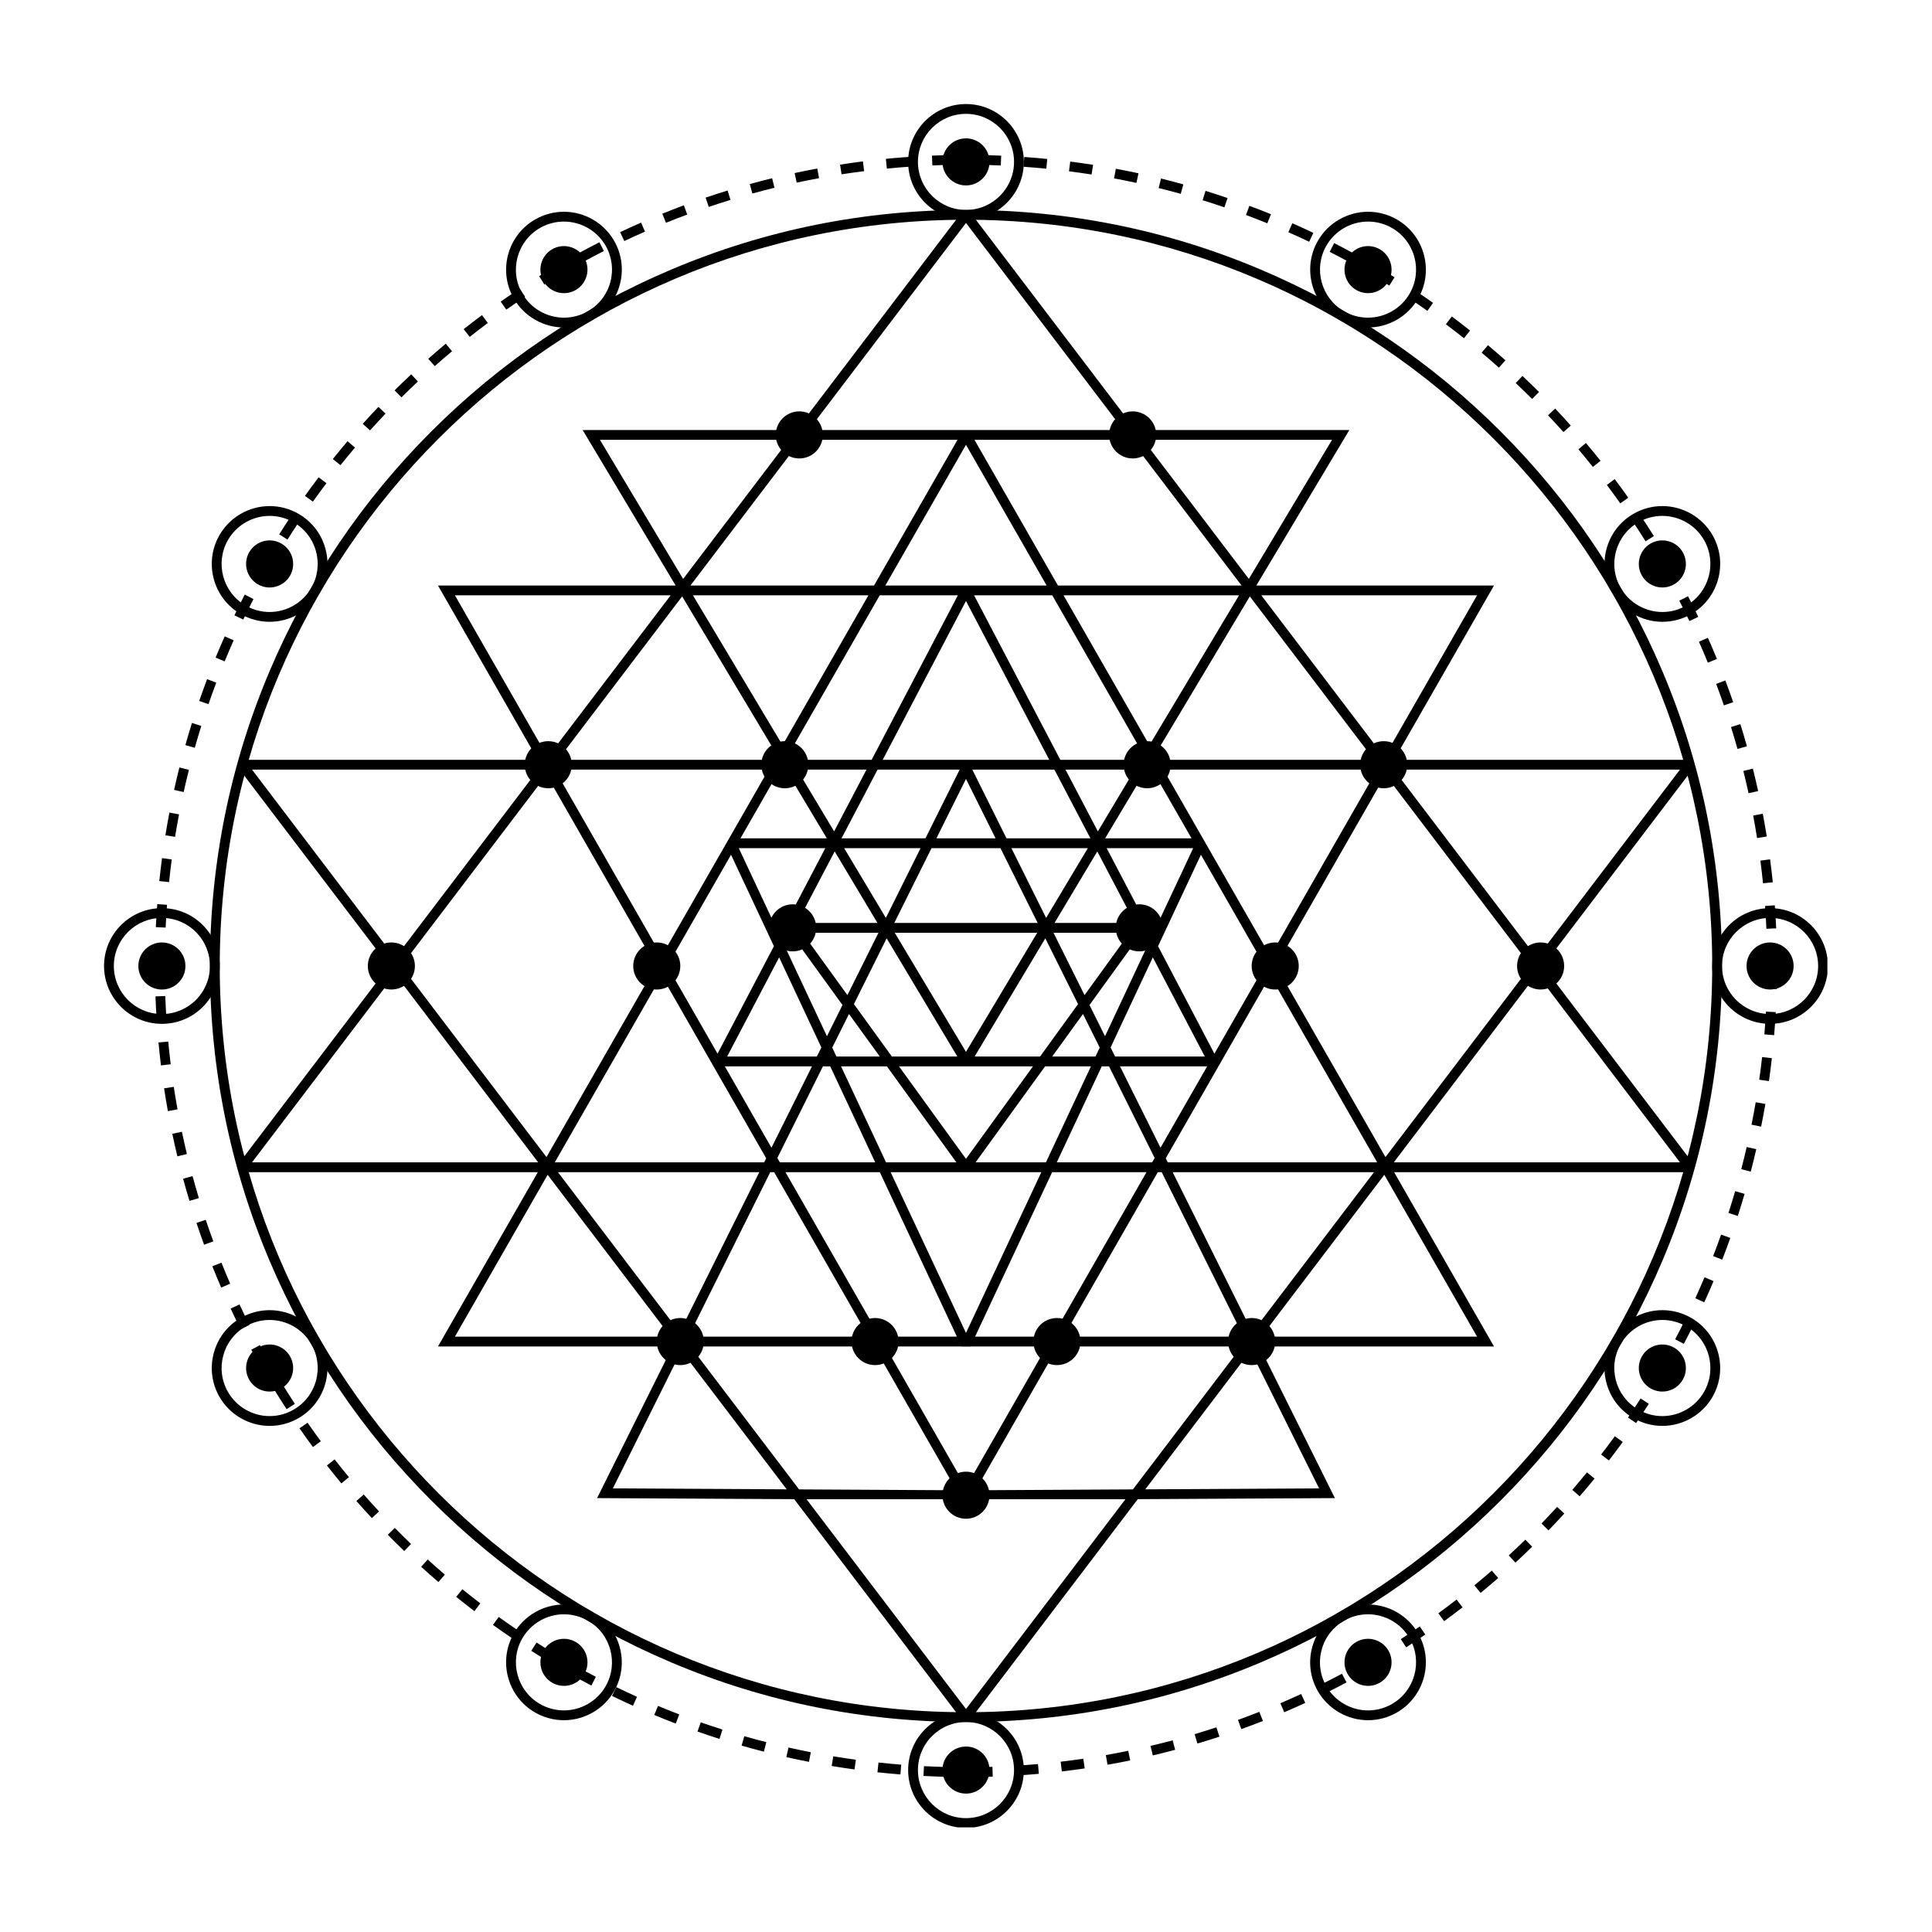 <svg xmlns="http://www.w3.org/2000/svg" xmlns:xlink="http://www.w3.org/1999/xlink" width="500" viewBox="0 0 375 375" height="500" preserveAspectRatio="xMidYMid meet"><defs><clipPath id="a732f88072"><path d="M 176 20.195 L 199 20.195 L 199 43 L 176 43 Z M 176 20.195 " clip-rule="nonzero"></path></clipPath><clipPath id="1b9591c942"><path d="M 20.195 176 L 43 176 L 43 199 L 20.195 199 Z M 20.195 176 " clip-rule="nonzero"></path></clipPath><clipPath id="d057e111e1"><path d="M 176 332 L 199 332 L 199 354.695 L 176 354.695 Z M 176 332 " clip-rule="nonzero"></path></clipPath><clipPath id="1a145dc879"><path d="M 332 176 L 354.695 176 L 354.695 199 L 332 199 Z M 332 176 " clip-rule="nonzero"></path></clipPath></defs><path fill="#000000" d="M 326.078 225.613 L 270.531 225.613 L 298.305 189.07 Z M 244.82 259.445 L 268.695 228.027 L 286.699 259.445 Z M 222.297 289.078 L 242.738 262.18 L 256.035 288.895 Z M 187.5 331.719 L 156.551 291 L 218.445 291 Z M 118.957 288.895 L 132.254 262.18 L 152.699 289.078 Z M 106.297 228.027 L 130.176 259.445 L 88.297 259.445 Z M 76.688 189.07 L 104.461 225.613 L 48.914 225.613 Z M 48.914 149.383 L 104.461 149.383 L 76.688 185.926 Z M 130.176 115.551 L 106.297 146.965 L 88.297 115.551 Z M 153.117 85.367 L 132.594 112.371 L 116.445 85.367 Z M 187.5 43.273 L 218.043 83.465 L 156.953 83.465 Z M 258.547 85.367 L 242.402 112.367 L 221.879 85.367 Z M 268.695 146.965 L 244.82 115.551 L 286.699 115.551 Z M 247.664 187.496 L 268.918 150.406 L 297.109 187.496 L 268.918 224.59 Z M 227.613 227.516 L 266.695 227.516 L 243.078 258.59 Z M 205.344 261.348 L 240.98 261.348 L 219.898 289.09 L 189.352 289.258 Z M 169.648 261.348 L 185.645 289.258 L 155.098 289.09 L 134.016 261.348 Z M 147.379 227.516 L 131.914 258.586 L 108.297 227.516 Z M 127.328 187.496 L 106.074 224.59 L 77.883 187.496 L 106.074 150.406 Z M 150.805 146.531 L 150.262 147.48 L 108.297 147.48 L 132.406 115.762 Z M 169.648 113.648 L 134.012 113.648 L 155.508 85.367 L 185.855 85.367 Z M 205.344 113.648 L 189.141 85.367 L 219.488 85.367 L 240.984 113.648 Z M 224.73 147.48 L 224.188 146.531 L 242.59 115.762 L 266.695 147.48 Z M 225.824 149.383 L 267.312 149.383 L 246.566 185.582 Z M 235.715 204.52 L 224.777 183.656 L 233.098 165.906 L 245.469 187.496 Z M 226.273 224.824 L 246.566 189.41 L 267.312 225.613 L 226.664 225.613 Z M 224.734 227.516 L 225.488 227.516 L 241.379 259.445 L 206.434 259.445 Z M 189.262 259.445 L 204.223 227.516 L 222.539 227.516 L 204.242 259.445 Z M 186.625 261.348 L 186.637 261.371 L 188.359 261.371 L 188.367 261.348 L 203.152 261.348 L 187.496 288.664 L 171.844 261.348 Z M 152.457 227.516 L 170.77 227.516 L 185.73 259.445 L 170.754 259.445 Z M 150.262 227.516 L 168.559 259.445 L 133.613 259.445 L 149.508 227.516 Z M 148.719 224.824 L 148.328 225.613 L 107.684 225.613 L 128.426 189.41 Z M 141.895 165.906 L 150.215 183.656 L 139.277 204.52 L 129.523 187.496 Z M 128.426 185.582 L 107.684 149.383 L 149.172 149.383 Z M 152.512 149.383 L 160.492 162.723 L 143.723 162.723 L 151.363 149.383 Z M 171.844 113.648 L 187.496 86.328 L 203.152 113.648 Z M 214.504 162.723 L 222.48 149.383 L 223.629 149.383 L 231.273 162.723 Z M 214.801 164.625 L 231.598 164.625 L 223.668 181.539 Z M 214.484 201.137 L 211.469 195.074 L 221.41 181.336 L 222.652 183.707 Z M 216.441 205.07 L 215.566 203.312 L 223.762 185.824 L 233.855 205.07 Z M 217.391 206.977 L 234.309 206.977 L 225.254 222.777 Z M 189.359 225.613 L 202.852 206.977 L 211.75 206.977 L 203.016 225.613 Z M 202.125 227.516 L 187.496 258.723 L 172.871 227.516 Z M 163.246 206.977 L 172.145 206.977 L 185.633 225.613 L 171.98 225.613 Z M 157.605 206.977 L 149.738 222.777 L 140.688 206.977 Z M 159.426 203.312 L 158.551 205.07 L 141.137 205.07 L 151.23 185.824 Z M 153.582 181.336 L 163.527 195.074 L 160.512 201.137 L 152.34 183.707 Z M 151.324 181.539 L 143.398 164.625 L 160.195 164.625 Z M 161.902 161.371 L 154.73 149.383 L 168.188 149.383 Z M 186.27 149.383 L 179.629 162.723 L 163.34 162.723 L 170.336 149.383 Z M 171.332 147.48 L 187.496 116.648 L 203.66 147.48 Z M 206.809 149.383 L 220.262 149.383 L 213.094 161.371 Z M 211.652 162.723 L 195.363 162.723 L 188.727 149.383 L 204.66 149.383 Z M 204.684 179.141 L 212.984 165.262 L 220.262 179.141 Z M 204.484 181.047 L 219.273 181.047 L 210.508 193.152 Z M 200.5 206.977 L 187.496 224.938 L 174.492 206.977 Z M 170.512 181.047 L 164.484 193.152 L 155.723 181.047 Z M 170.312 179.141 L 154.73 179.141 L 162.012 165.262 Z M 171.945 178.164 L 163.848 164.625 L 178.684 164.625 Z M 201.324 181.047 L 187.496 204.168 L 173.668 181.047 Z M 196.312 164.625 L 211.148 164.625 L 203.051 178.164 Z M 181.758 162.723 L 187.496 151.184 L 193.238 162.723 Z M 194.188 164.625 L 201.41 179.141 L 173.582 179.141 L 180.809 164.625 Z M 165.746 194.891 L 172.098 182.129 L 185.82 205.07 L 173.113 205.07 Z M 161.539 203.336 L 164.785 196.816 L 170.766 205.07 L 162.352 205.07 Z M 201.879 205.07 L 189.176 205.07 L 202.895 182.129 L 209.25 194.891 Z M 212.641 205.07 L 204.23 205.07 L 210.207 196.816 L 213.453 203.336 Z M 150.879 224.762 L 159.73 206.977 L 161.145 206.977 L 169.875 225.613 L 151.363 225.613 Z M 223.629 225.613 L 205.117 225.613 L 213.852 206.977 L 215.262 206.977 L 224.117 224.762 Z M 206.434 115.551 L 240.496 115.551 L 223.102 144.637 Z M 221.98 146.508 L 221.402 147.48 L 205.809 147.48 L 189.07 115.551 L 204.242 115.551 Z M 151.891 144.637 L 134.496 115.551 L 168.559 115.551 Z M 170.754 115.551 L 185.922 115.551 L 169.184 147.48 L 153.594 147.48 L 153.012 146.508 Z M 298.305 185.926 L 270.531 149.383 L 326.078 149.383 Z M 328.754 149.008 L 327.996 147.48 L 270.594 147.48 L 289.984 113.648 L 243.855 113.648 L 261.906 83.465 L 220.434 83.465 L 188.254 41.125 L 186.742 41.125 L 154.562 83.465 L 113.09 83.465 L 131.141 113.648 L 85.012 113.648 L 104.398 147.48 L 46.996 147.48 L 46.238 149.008 L 75.492 187.496 L 46.238 225.984 L 46.996 227.516 L 104.398 227.516 L 85.012 261.348 L 130.543 261.348 L 116.574 289.414 L 115.891 290.781 L 154.152 290.988 L 186.742 333.867 L 188.254 333.867 L 220.844 290.988 L 259.102 290.781 L 244.453 261.348 L 289.984 261.348 L 270.594 227.516 L 327.996 227.516 L 328.754 225.984 L 299.5 187.496 L 328.754 149.008 " fill-opacity="1" fill-rule="nonzero"></path><path fill="#000000" d="M 187.496 332.34 C 107.629 332.34 42.652 267.363 42.652 187.496 C 42.652 107.629 107.629 42.652 187.496 42.652 C 267.363 42.652 332.34 107.629 332.34 187.496 C 332.34 267.363 267.363 332.34 187.496 332.34 Z M 322.711 130.375 C 315.32 112.902 304.738 97.207 291.262 83.73 C 277.785 70.254 262.094 59.672 244.617 52.285 C 226.527 44.629 207.309 40.75 187.496 40.75 C 167.688 40.75 148.469 44.629 130.375 52.285 C 112.902 59.672 97.207 70.254 83.73 83.73 C 70.254 97.207 59.672 112.902 52.285 130.375 C 44.629 148.469 40.75 167.688 40.75 187.496 C 40.75 207.309 44.629 226.527 52.285 244.617 C 59.672 262.094 70.254 277.785 83.73 291.262 C 97.207 304.738 112.902 315.32 130.375 322.711 C 148.469 330.363 167.688 334.242 187.496 334.242 C 207.309 334.242 226.527 330.363 244.617 322.711 C 262.094 315.32 277.785 304.738 291.262 291.262 C 304.738 277.785 315.32 262.094 322.711 244.617 C 330.363 226.527 334.242 207.309 334.242 187.496 C 334.242 167.688 330.363 148.469 322.711 130.375 " fill-opacity="1" fill-rule="nonzero"></path><path fill="#000000" d="M 223.316 338.875 L 223.754 340.73 C 225.195 340.391 226.66 340.02 228.102 339.637 L 227.613 337.801 C 226.188 338.18 224.742 338.539 223.316 338.875 Z M 224.895 36.496 C 226.32 36.852 227.762 37.23 229.18 37.621 L 229.688 35.789 C 228.254 35.391 226.797 35.008 225.352 34.652 Z M 216.238 34.621 C 217.68 34.895 219.141 35.188 220.578 35.5 L 220.984 33.637 C 219.523 33.324 218.047 33.023 216.586 32.754 Z M 205.875 341.945 L 206.098 343.836 C 207.578 343.664 209.074 343.465 210.543 343.25 L 210.266 341.367 C 208.816 341.578 207.336 341.773 205.875 341.945 Z M 214.641 340.66 L 214.969 342.535 C 216.438 342.277 217.922 341.996 219.375 341.695 L 218.988 339.832 C 217.555 340.125 216.09 340.406 214.641 340.66 Z M 207.488 33.246 C 208.945 33.434 210.422 33.645 211.871 33.871 L 212.168 31.992 C 210.699 31.762 209.207 31.547 207.73 31.359 Z M 233.43 38.867 C 234.836 39.301 236.258 39.762 237.656 40.238 L 238.27 38.438 C 236.852 37.953 235.414 37.488 233.992 37.047 Z M 250.07 45.074 C 251.414 45.664 252.773 46.285 254.109 46.922 L 254.926 45.199 C 253.574 44.559 252.199 43.93 250.84 43.332 Z M 248.52 330.594 L 249.266 332.344 C 250.625 331.762 252 331.152 253.352 330.531 L 252.555 328.801 C 251.219 329.414 249.863 330.02 248.52 330.594 Z M 231.875 336.598 L 232.418 338.422 C 233.84 338 235.277 337.551 236.695 337.086 L 236.102 335.277 C 234.703 335.734 233.281 336.18 231.875 336.598 Z M 198.672 32.367 C 200.141 32.473 201.625 32.602 203.086 32.746 L 203.277 30.852 C 201.797 30.703 200.293 30.574 198.809 30.469 Z M 240.289 333.832 L 240.938 335.621 C 242.336 335.117 243.75 334.586 245.133 334.039 L 244.434 332.27 C 243.07 332.805 241.672 333.332 240.289 333.832 Z M 241.844 41.73 C 243.227 42.246 244.617 42.789 245.98 43.344 L 246.699 41.582 C 245.316 41.02 243.906 40.473 242.508 39.949 Z M 152.629 341.051 C 154.086 341.379 155.562 341.688 157.016 341.977 L 157.383 340.105 C 155.945 339.824 154.488 339.52 153.047 339.191 Z M 154.238 33.59 L 154.637 35.449 C 156.074 35.141 157.535 34.848 158.98 34.582 L 158.637 32.711 C 157.172 32.98 155.691 33.277 154.238 33.59 Z M 161.426 342.773 C 162.895 343.02 164.387 343.246 165.859 343.449 L 166.121 341.562 C 164.664 341.363 163.191 341.141 161.742 340.898 Z M 256.539 326.895 L 257.383 328.598 C 258.711 327.941 260.051 327.254 261.363 326.555 L 260.469 324.875 C 259.172 325.566 257.848 326.242 256.539 326.895 Z M 163.055 31.957 L 163.348 33.836 C 164.801 33.609 166.277 33.402 167.73 33.219 L 167.492 31.328 C 166.02 31.516 164.527 31.727 163.055 31.957 Z M 143.945 338.82 C 145.367 339.23 146.82 339.625 148.27 339.996 L 148.742 338.152 C 147.312 337.789 145.875 337.395 144.469 336.992 Z M 145.531 35.727 L 146.035 37.562 C 147.453 37.168 148.895 36.797 150.324 36.445 L 149.871 34.598 C 148.422 34.949 146.965 35.332 145.531 35.727 Z M 170.312 343.996 C 171.789 344.156 173.289 344.301 174.773 344.418 L 174.926 342.52 C 173.461 342.402 171.977 342.262 170.516 342.105 Z M 188.203 343.02 L 188.211 344.922 C 189.695 344.918 191.199 344.891 192.691 344.84 L 192.629 342.938 C 191.156 342.984 189.668 343.012 188.203 343.02 Z M 189.824 31.992 C 191.293 32.012 192.785 32.055 194.25 32.117 L 194.332 30.215 C 192.848 30.152 191.34 30.109 189.852 30.086 Z M 171.949 30.828 L 172.137 32.723 C 173.598 32.578 175.086 32.453 176.547 32.355 L 176.418 30.453 C 174.934 30.559 173.434 30.684 171.949 30.828 Z M 197.055 342.73 L 197.168 344.633 C 198.66 344.543 200.16 344.43 201.641 344.297 L 201.473 342.402 C 200.012 342.531 198.527 342.641 197.055 342.73 Z M 180.891 30.207 L 180.973 32.109 C 182.438 32.047 183.926 32.008 185.395 31.988 L 185.367 30.086 C 183.883 30.105 182.379 30.145 180.891 30.207 Z M 179.246 344.711 C 180.73 344.789 182.238 344.844 183.727 344.879 L 183.773 342.977 C 182.297 342.941 180.809 342.887 179.344 342.809 Z M 342.461 200.77 L 344.359 200.93 C 344.484 199.457 344.59 197.953 344.672 196.457 L 342.773 196.352 C 342.691 197.828 342.586 199.312 342.461 200.77 Z M 258.09 48.883 C 259.402 49.551 260.723 50.246 262.016 50.953 L 262.926 49.285 C 261.621 48.57 260.285 47.863 258.957 47.184 Z M 329.062 251.988 L 330.793 252.777 C 331.414 251.418 332.02 250.035 332.598 248.664 L 330.848 247.922 C 330.273 249.277 329.672 250.645 329.062 251.988 Z M 315.992 275.145 L 317.562 276.215 C 318.398 274.988 319.234 273.73 320.043 272.477 L 318.441 271.445 C 317.645 272.688 316.82 273.93 315.992 275.145 Z M 310.781 282.316 L 312.289 283.48 C 313.199 282.297 314.105 281.086 314.977 279.887 L 313.438 278.77 C 312.574 279.953 311.684 281.148 310.781 282.316 Z M 332.516 243.805 L 334.289 244.496 C 334.828 243.105 335.355 241.688 335.855 240.277 L 334.062 239.641 C 333.57 241.035 333.047 242.434 332.516 243.805 Z M 306.371 87.211 C 307.32 88.336 308.266 89.484 309.18 90.633 L 310.668 89.445 C 309.742 88.285 308.785 87.121 307.828 85.984 Z M 320.785 267.68 L 322.414 268.664 C 323.184 267.383 323.945 266.078 324.68 264.785 L 323.02 263.848 C 322.301 265.129 321.547 266.418 320.785 267.68 Z M 344.898 184.672 L 342.996 184.707 C 343.012 185.637 343.02 186.566 343.023 187.496 C 343.023 188.969 343 190.457 342.961 191.926 L 344.863 191.98 C 344.902 190.492 344.926 188.984 344.926 187.496 C 344.922 186.555 344.918 185.613 344.898 184.672 Z M 335.492 235.434 L 337.305 236.02 C 337.762 234.602 338.207 233.16 338.625 231.734 L 336.797 231.199 C 336.383 232.609 335.945 234.035 335.492 235.434 Z M 136.957 38.359 L 137.57 40.16 C 138.961 39.688 140.383 39.23 141.785 38.801 L 141.227 36.98 C 139.805 37.418 138.367 37.879 136.957 38.359 Z M 337.977 226.934 L 339.82 227.414 C 340.195 225.98 340.555 224.516 340.891 223.059 L 339.035 222.633 C 338.703 224.066 338.348 225.516 337.977 226.934 Z M 339.969 218.301 L 341.836 218.676 C 342.129 217.223 342.406 215.738 342.656 214.27 L 340.781 213.949 C 340.531 215.398 340.262 216.863 339.969 218.301 Z M 341.465 209.57 L 343.352 209.84 C 343.562 208.367 343.75 206.871 343.918 205.391 L 342.027 205.176 C 341.863 206.637 341.676 208.117 341.465 209.57 Z M 325.148 259.953 L 326.828 260.844 C 327.527 259.52 328.215 258.172 328.867 256.84 L 327.16 256 C 326.516 257.316 325.836 258.645 325.148 259.953 Z M 279.18 313.137 L 280.305 314.672 C 281.5 313.797 282.703 312.891 283.883 311.977 L 282.719 310.473 C 281.551 311.379 280.363 312.273 279.18 313.137 Z M 273.402 57.832 C 274.625 58.645 275.855 59.488 277.062 60.336 L 278.16 58.781 C 276.941 57.922 275.691 57.07 274.457 56.246 Z M 265.875 53.137 C 267.148 53.883 268.426 54.652 269.672 55.43 L 270.68 53.816 C 269.418 53.031 268.125 52.246 266.836 51.496 Z M 264.34 322.742 L 265.281 324.398 C 266.57 323.664 267.867 322.898 269.137 322.129 L 268.148 320.5 C 266.895 321.266 265.609 322.02 264.34 322.742 Z M 280.648 62.945 C 281.82 63.824 283.004 64.734 284.156 65.652 L 285.34 64.16 C 284.172 63.23 282.977 62.309 281.789 61.422 Z M 271.895 318.152 L 272.93 319.75 C 274.176 318.941 275.43 318.105 276.652 317.266 L 275.574 315.695 C 274.367 316.527 273.129 317.352 271.895 318.152 Z M 294.203 74.352 C 295.273 75.363 296.34 76.398 297.379 77.438 L 298.727 76.09 C 297.672 75.039 296.59 73.988 295.508 72.969 Z M 300.469 80.609 C 301.484 81.68 302.492 82.777 303.469 83.867 L 304.887 82.602 C 303.898 81.492 302.879 80.383 301.852 79.301 Z M 299.195 295.715 L 300.562 297.043 C 301.602 295.965 302.637 294.867 303.633 293.777 L 302.23 292.492 C 301.246 293.57 300.223 294.656 299.195 295.715 Z M 305.176 289.184 L 306.617 290.426 C 307.59 289.305 308.559 288.148 309.504 286.992 L 308.027 285.789 C 307.098 286.93 306.137 288.074 305.176 289.184 Z M 287.586 68.457 C 288.715 69.406 289.844 70.383 290.938 71.359 L 292.203 69.938 C 291.094 68.949 289.953 67.961 288.812 67 Z M 286.176 307.715 L 287.383 309.184 C 288.531 308.238 289.684 307.266 290.805 306.289 L 289.555 304.855 C 288.445 305.816 287.309 306.781 286.176 307.715 Z M 292.852 301.902 L 294.145 303.301 C 295.234 302.293 296.332 301.254 297.395 300.215 L 296.066 298.855 C 295.016 299.879 293.934 300.906 292.852 301.902 Z M 69.172 291.34 C 70.152 292.457 71.164 293.574 72.176 294.664 L 73.57 293.367 C 72.57 292.293 71.574 291.188 70.602 290.082 Z M 34.754 158.07 L 32.883 157.715 C 32.602 159.172 32.34 160.66 32.105 162.129 L 33.98 162.434 C 34.219 160.98 34.477 159.516 34.754 158.07 Z M 36.668 149.422 L 34.82 148.961 C 34.457 150.406 34.109 151.875 33.789 153.32 L 35.648 153.734 C 35.965 152.305 36.309 150.852 36.668 149.422 Z M 45.355 124.285 L 43.617 123.512 C 43.012 124.875 42.414 126.262 41.848 127.645 L 43.609 128.367 C 44.168 127.004 44.758 125.633 45.355 124.285 Z M 33.336 166.816 L 31.449 166.562 C 31.254 168.035 31.078 169.531 30.922 171.016 L 32.816 171.215 C 32.969 169.746 33.145 168.266 33.336 166.816 Z M 41.977 132.5 L 40.199 131.828 C 39.668 133.223 39.156 134.645 38.668 136.055 L 40.465 136.68 C 40.949 135.285 41.457 133.879 41.977 132.5 Z M 39.074 140.898 L 37.258 140.328 C 36.812 141.75 36.383 143.195 35.98 144.625 L 37.809 145.145 C 38.211 143.73 38.633 142.305 39.074 140.898 Z M 32.078 193.328 L 30.18 193.398 C 30.234 194.887 30.309 196.391 30.406 197.875 L 32.305 197.75 C 32.211 196.285 32.137 194.797 32.078 193.328 Z M 33.73 210.957 L 31.848 211.246 C 32.074 212.715 32.32 214.203 32.586 215.668 L 34.457 215.328 C 34.195 213.883 33.949 212.41 33.73 210.957 Z M 37.379 228.285 L 35.539 228.785 C 35.93 230.219 36.344 231.668 36.777 233.094 L 38.598 232.547 C 38.172 231.137 37.762 229.703 37.379 228.285 Z M 35.309 219.676 L 33.445 220.066 C 33.75 221.52 34.078 222.988 34.43 224.441 L 36.277 223.996 C 35.938 222.562 35.605 221.109 35.309 219.676 Z M 31.973 187.496 C 31.973 186.492 31.984 185.473 32.004 184.473 L 30.098 184.438 C 30.078 185.449 30.07 186.48 30.07 187.496 C 30.07 187.973 30.074 188.445 30.078 188.918 L 31.98 188.902 C 31.977 188.434 31.973 187.965 31.973 187.496 Z M 49.199 116.281 L 47.508 115.41 C 46.824 116.738 46.148 118.09 45.504 119.434 L 47.219 120.258 C 47.855 118.93 48.523 117.594 49.199 116.281 Z M 32.656 202.168 L 30.762 202.344 C 30.898 203.824 31.062 205.324 31.242 206.801 L 33.133 206.57 C 32.953 205.109 32.793 203.629 32.656 202.168 Z M 32.418 175.625 L 30.523 175.48 C 30.41 176.961 30.316 178.465 30.246 179.957 L 32.148 180.047 C 32.219 178.574 32.309 177.086 32.418 175.625 Z M 334.609 136.914 L 336.41 136.293 C 335.93 134.895 335.418 133.477 334.891 132.074 L 333.109 132.746 C 333.629 134.129 334.133 135.531 334.609 136.914 Z M 337.246 145.367 L 339.078 144.855 C 338.68 143.43 338.25 141.984 337.805 140.555 L 335.988 141.121 C 336.43 142.531 336.852 143.961 337.246 145.367 Z M 339.395 153.961 L 341.254 153.551 C 340.938 152.102 340.594 150.637 340.23 149.188 L 338.383 149.648 C 338.742 151.078 339.082 152.531 339.395 153.961 Z M 341.047 162.664 L 342.93 162.363 C 342.691 160.898 342.434 159.41 342.156 157.945 L 340.285 158.301 C 340.559 159.75 340.816 161.215 341.047 162.664 Z M 342.855 180.277 L 344.758 180.191 C 344.691 178.711 344.598 177.203 344.488 175.715 L 342.594 175.855 C 342.699 177.328 342.789 178.812 342.855 180.277 Z M 342.203 171.445 L 344.098 171.25 C 343.945 169.766 343.77 168.27 343.574 166.797 L 341.688 167.047 C 341.879 168.5 342.051 169.977 342.203 171.445 Z M 333.254 127.902 C 332.691 126.535 332.105 125.152 331.5 123.789 L 329.762 124.562 C 330.355 125.906 330.938 127.273 331.492 128.621 Z M 316.051 96.605 C 315.188 95.391 314.301 94.172 313.41 92.988 L 311.891 94.133 C 312.77 95.301 313.645 96.504 314.496 97.703 Z M 53.492 108.52 L 51.852 107.551 C 51.094 108.832 50.348 110.145 49.625 111.449 L 51.289 112.371 C 52.004 111.078 52.742 109.785 53.492 108.52 Z M 58.219 101.012 L 56.637 99.953 C 55.809 101.191 54.984 102.457 54.191 103.715 L 55.801 104.73 C 56.586 103.488 57.398 102.234 58.219 101.012 Z M 321.016 104.055 C 320.23 102.801 319.414 101.535 318.586 100.297 L 317.004 101.352 C 317.82 102.574 318.629 103.824 319.402 105.066 Z M 329.633 119.727 C 328.988 118.387 328.32 117.039 327.645 115.723 L 325.953 116.59 C 326.621 117.891 327.281 119.223 327.914 120.551 Z M 325.547 111.77 C 324.836 110.477 324.09 109.168 323.336 107.883 L 321.695 108.844 C 322.441 110.113 323.176 111.406 323.879 112.688 Z M 76.59 75.773 L 77.93 77.121 C 78.973 76.086 80.047 75.051 81.117 74.047 L 79.816 72.656 C 78.73 73.676 77.645 74.723 76.59 75.773 Z M 39.938 236.766 L 38.133 237.367 C 38.602 238.777 39.102 240.203 39.613 241.602 L 41.402 240.945 C 40.895 239.566 40.402 238.16 39.938 236.766 Z M 104.652 53.605 L 105.656 55.223 C 106.906 54.449 108.18 53.684 109.445 52.949 L 108.488 51.301 C 107.207 52.047 105.918 52.82 104.652 53.605 Z M 83.125 69.641 L 84.391 71.062 C 85.484 70.09 86.613 69.117 87.742 68.176 L 86.52 66.715 C 85.379 67.672 84.238 68.652 83.125 69.641 Z M 88.551 309.949 C 89.707 310.887 90.895 311.82 92.078 312.723 L 93.234 311.211 C 92.062 310.316 90.891 309.395 89.746 308.469 Z M 95.684 315.395 C 96.891 316.262 98.129 317.125 99.367 317.961 L 100.434 316.387 C 99.211 315.559 97.988 314.707 96.797 313.848 Z M 89.996 63.887 L 91.176 65.383 C 92.328 64.473 93.508 63.566 94.688 62.688 L 93.551 61.164 C 92.359 62.051 91.16 62.969 89.996 63.887 Z M 103.117 320.426 C 104.379 321.227 105.664 322.02 106.941 322.781 L 107.914 321.145 C 106.656 320.395 105.387 319.609 104.141 318.816 Z M 126.988 332.875 C 128.363 333.449 129.766 334.012 131.164 334.543 L 131.844 332.766 C 130.465 332.238 129.078 331.684 127.723 331.117 Z M 128.551 41.477 L 129.266 43.242 C 130.625 42.691 132.016 42.152 133.395 41.645 L 132.734 39.855 C 131.336 40.375 129.93 40.922 128.551 41.477 Z M 118.793 329.18 C 120.141 329.836 121.508 330.477 122.863 331.086 L 123.645 329.352 C 122.309 328.75 120.953 328.113 119.625 327.469 Z M 120.363 45.062 L 121.176 46.781 C 122.504 46.156 123.855 45.543 125.195 44.953 L 124.43 43.211 C 123.074 43.805 121.707 44.43 120.363 45.062 Z M 112.387 49.109 L 113.297 50.781 C 114.586 50.078 115.902 49.387 117.211 48.727 L 116.348 47.027 C 115.023 47.699 113.691 48.398 112.387 49.109 Z M 110.828 325.027 C 112.133 325.754 113.461 326.473 114.781 327.16 L 115.66 325.473 C 114.359 324.793 113.043 324.082 111.758 323.363 Z M 97.18 58.539 L 98.273 60.098 C 99.473 59.254 100.703 58.418 101.93 57.609 L 100.883 56.02 C 99.641 56.84 98.395 57.688 97.18 58.539 Z M 58.133 277.234 C 58.98 278.453 59.855 279.676 60.742 280.875 L 62.273 279.746 C 61.398 278.562 60.531 277.352 59.699 276.148 Z M 53.234 269.742 C 54.012 271.008 54.816 272.277 55.633 273.523 L 57.227 272.484 C 56.422 271.25 55.625 269.996 54.859 268.746 Z M 48.773 261.984 C 49.473 263.285 50.207 264.602 50.949 265.895 L 52.598 264.945 C 51.863 263.668 51.141 262.371 50.449 261.086 Z M 41.215 245.789 C 41.766 247.164 42.34 248.555 42.93 249.918 L 44.676 249.16 C 44.094 247.816 43.523 246.445 42.984 245.082 Z M 44.762 253.992 C 45.387 255.336 46.043 256.688 46.711 258.016 L 48.41 257.164 C 47.754 255.852 47.105 254.516 46.488 253.188 Z M 59.188 96.258 L 60.738 97.363 C 61.594 96.168 62.473 94.965 63.363 93.789 L 61.844 92.645 C 60.945 93.832 60.051 95.051 59.188 96.258 Z M 135.387 336.094 C 136.789 336.586 138.223 337.066 139.652 337.52 L 140.23 335.707 C 138.816 335.258 137.402 334.785 136.016 334.297 Z M 81.742 304.113 C 82.844 305.113 83.977 306.113 85.105 307.078 L 86.344 305.633 C 85.23 304.68 84.109 303.691 83.02 302.703 Z M 76.633 296.566 L 75.273 297.902 C 76.32 298.965 77.391 300.023 78.465 301.055 L 79.781 299.68 C 78.723 298.664 77.664 297.617 76.633 296.566 Z M 64.602 89.102 L 66.086 90.293 C 67.008 89.145 67.953 87.996 68.906 86.875 L 67.457 85.641 C 66.492 86.777 65.531 87.941 64.602 89.102 Z M 63.453 284.441 C 64.363 285.609 65.312 286.785 66.262 287.93 L 67.727 286.715 C 66.789 285.582 65.855 284.422 64.949 283.27 Z M 73.453 78.977 L 74.832 80.285 C 73.816 81.352 72.809 82.445 71.824 83.539 L 70.406 82.266 C 71.402 81.16 72.426 80.051 73.453 78.977 " fill-opacity="1" fill-rule="nonzero"></path><g clip-path="url(#a732f88072)"><path fill="#000000" d="M 187.496 22.098 C 192.641 22.098 196.824 26.281 196.824 31.426 C 196.824 36.566 192.641 40.75 187.496 40.75 C 182.355 40.75 178.172 36.566 178.172 31.426 C 178.172 26.281 182.355 22.098 187.496 22.098 Z M 187.496 42.652 C 193.688 42.652 198.727 37.617 198.727 31.426 C 198.727 25.23 193.688 20.195 187.496 20.195 C 181.305 20.195 176.27 25.23 176.27 31.426 C 176.27 37.617 181.305 42.652 187.496 42.652 " fill-opacity="1" fill-rule="nonzero"></path></g><path fill="#000000" d="M 118.469 54.746 C 117.824 57.156 116.281 59.164 114.125 60.41 C 112.707 61.23 111.098 61.66 109.473 61.66 C 106.145 61.66 103.047 59.875 101.383 56.996 C 98.812 52.543 100.344 46.828 104.797 44.258 C 106.215 43.438 107.824 43.008 109.453 43.008 C 112.777 43.008 115.879 44.793 117.539 47.672 C 118.781 49.828 119.113 52.34 118.469 54.746 Z M 109.453 41.102 C 107.492 41.102 105.555 41.625 103.848 42.609 C 98.484 45.707 96.641 52.586 99.734 57.949 C 101.734 61.414 105.465 63.566 109.473 63.566 C 111.43 63.566 113.367 63.043 115.074 62.059 C 117.672 60.559 119.531 58.137 120.309 55.242 C 121.086 52.344 120.688 49.316 119.188 46.719 C 117.188 43.254 113.457 41.102 109.453 41.102 " fill-opacity="1" fill-rule="nonzero"></path><path fill="#000000" d="M 60.41 114.125 C 58.75 117 55.652 118.789 52.324 118.789 C 50.699 118.789 49.09 118.355 47.672 117.539 C 43.219 114.969 41.688 109.25 44.258 104.797 C 45.918 101.922 49.02 100.133 52.344 100.133 C 53.973 100.133 55.582 100.566 56.996 101.383 C 59.156 102.629 60.699 104.641 61.344 107.047 C 61.988 109.453 61.656 111.965 60.41 114.125 Z M 57.949 99.734 C 56.242 98.75 54.305 98.23 52.344 98.23 C 48.34 98.23 44.609 100.383 42.609 103.848 C 39.512 109.211 41.355 116.09 46.719 119.188 C 48.426 120.172 50.367 120.691 52.324 120.691 C 56.328 120.691 60.059 118.539 62.059 115.074 C 63.559 112.477 63.957 109.453 63.18 106.555 C 62.406 103.656 60.547 101.234 57.949 99.734 " fill-opacity="1" fill-rule="nonzero"></path><g clip-path="url(#1b9591c942)"><path fill="#000000" d="M 38.02 194.094 C 36.258 195.852 33.918 196.824 31.426 196.824 C 26.281 196.824 22.098 192.641 22.098 187.496 C 22.098 182.355 26.281 178.172 31.426 178.172 C 33.918 178.172 36.258 179.141 38.02 180.902 C 39.781 182.664 40.75 185.008 40.75 187.496 C 40.75 189.988 39.781 192.328 38.02 194.094 Z M 39.363 179.559 C 37.246 177.434 34.426 176.27 31.426 176.27 C 25.23 176.27 20.195 181.305 20.195 187.496 C 20.195 193.688 25.234 198.727 31.426 198.727 C 34.426 198.727 37.246 197.559 39.367 195.438 C 41.488 193.316 42.652 190.496 42.652 187.496 C 42.652 184.496 41.488 181.676 39.363 179.559 " fill-opacity="1" fill-rule="nonzero"></path></g><path fill="#000000" d="M 61.344 267.945 C 60.699 270.352 59.156 272.363 56.996 273.609 C 55.582 274.43 53.973 274.863 52.344 274.863 C 49.02 274.863 45.918 273.074 44.258 270.195 C 41.688 265.742 43.219 260.027 47.672 257.457 C 49.09 256.641 50.699 256.203 52.324 256.203 C 55.652 256.203 58.75 257.992 60.41 260.871 C 61.656 263.027 61.988 265.543 61.344 267.945 Z M 52.324 254.301 C 50.367 254.301 48.426 254.824 46.719 255.809 C 41.355 258.906 39.512 265.785 42.609 271.148 C 44.609 274.613 48.34 276.766 52.344 276.766 C 54.305 276.766 56.242 276.246 57.949 275.258 C 63.312 272.164 65.156 265.281 62.059 259.918 C 60.059 256.453 56.328 254.301 52.324 254.301 " fill-opacity="1" fill-rule="nonzero"></path><path fill="#000000" d="M 117.539 327.32 C 115.879 330.199 112.777 331.988 109.453 331.988 C 107.824 331.988 106.215 331.555 104.797 330.738 C 100.344 328.164 98.812 322.449 101.387 317.996 C 103.047 315.121 106.145 313.332 109.469 313.332 C 111.098 313.332 112.707 313.766 114.125 314.582 C 118.578 317.152 120.109 322.867 117.539 327.32 Z M 115.078 312.938 C 113.371 311.949 111.43 311.43 109.469 311.43 C 105.465 311.43 101.734 313.582 99.734 317.047 C 96.641 322.406 98.484 329.289 103.848 332.387 C 105.555 333.371 107.492 333.891 109.453 333.891 C 113.457 333.891 117.188 331.738 119.188 328.273 C 122.281 322.91 120.438 316.031 115.078 312.938 " fill-opacity="1" fill-rule="nonzero"></path><g clip-path="url(#d057e111e1)"><path fill="#000000" d="M 187.496 352.898 C 182.355 352.898 178.172 348.711 178.172 343.57 C 178.172 341.078 179.141 338.734 180.902 336.977 C 182.664 335.215 185.008 334.242 187.5 334.242 C 192.641 334.242 196.824 338.426 196.824 343.57 C 196.824 348.711 192.641 352.895 187.496 352.898 Z M 187.496 332.34 C 181.305 332.34 176.27 337.379 176.27 343.57 C 176.27 349.762 181.305 354.797 187.496 354.801 C 193.691 354.797 198.727 349.762 198.727 343.57 C 198.727 337.379 193.688 332.34 187.496 332.34 " fill-opacity="1" fill-rule="nonzero"></path></g><path fill="#000000" d="M 270.195 330.738 C 268.781 331.555 267.172 331.988 265.543 331.988 C 262.219 331.988 259.117 330.199 257.457 327.32 C 256.211 325.164 255.879 322.652 256.527 320.246 C 257.168 317.84 258.715 315.828 260.871 314.582 C 262.289 313.766 263.898 313.332 265.523 313.332 C 268.852 313.332 271.949 315.117 273.609 317.996 C 276.184 322.449 274.652 328.164 270.195 330.738 Z M 265.523 311.43 C 263.566 311.43 261.625 311.949 259.922 312.934 C 257.324 314.434 255.465 316.855 254.688 319.754 C 253.91 322.648 254.309 325.676 255.809 328.273 C 257.809 331.738 261.539 333.891 265.543 333.891 C 267.504 333.891 269.441 333.371 271.148 332.387 C 276.512 329.289 278.355 322.406 275.262 317.043 C 273.258 313.582 269.527 311.43 265.523 311.43 " fill-opacity="1" fill-rule="nonzero"></path><path fill="#000000" d="M 330.738 270.195 C 329.078 273.074 325.977 274.863 322.652 274.863 C 321.023 274.863 319.414 274.426 317.996 273.609 C 315.84 272.363 314.297 270.352 313.652 267.945 C 313.008 265.543 313.34 263.027 314.586 260.871 C 316.246 257.992 319.344 256.203 322.668 256.203 C 324.297 256.203 325.906 256.637 327.324 257.457 C 331.777 260.027 333.309 265.742 330.738 270.195 Z M 328.273 255.809 C 326.566 254.82 324.629 254.301 322.668 254.301 C 318.664 254.301 314.938 256.453 312.938 259.918 C 311.438 262.516 311.035 265.543 311.812 268.438 C 312.59 271.336 314.449 273.758 317.047 275.258 C 318.754 276.242 320.691 276.766 322.652 276.766 C 326.656 276.766 330.387 274.613 332.387 271.148 C 335.48 265.785 333.637 258.902 328.273 255.809 " fill-opacity="1" fill-rule="nonzero"></path><g clip-path="url(#1a145dc879)"><path fill="#000000" d="M 343.57 196.82 C 338.43 196.82 334.242 192.641 334.242 187.496 C 334.242 182.355 338.43 178.172 343.57 178.168 C 348.711 178.168 352.895 182.355 352.898 187.496 C 352.898 192.641 348.711 196.82 343.57 196.82 Z M 343.57 176.266 C 337.379 176.27 332.34 181.305 332.34 187.496 C 332.34 193.688 337.379 198.727 343.57 198.727 C 349.762 198.727 354.801 193.688 354.801 187.496 C 354.797 181.305 349.762 176.266 343.57 176.266 " fill-opacity="1" fill-rule="nonzero"></path></g><path fill="#000000" d="M 317.996 101.383 C 319.414 100.562 321.023 100.133 322.648 100.133 C 325.977 100.133 329.074 101.922 330.738 104.797 C 333.309 109.25 331.777 114.965 327.324 117.535 C 325.906 118.355 324.297 118.789 322.672 118.789 C 319.344 118.789 316.246 117 314.582 114.121 C 312.012 109.672 313.543 103.953 317.996 101.383 Z M 322.672 120.691 C 324.629 120.691 326.57 120.172 328.273 119.188 C 333.637 116.09 335.48 109.207 332.387 103.848 C 330.387 100.383 326.656 98.227 322.648 98.227 C 320.691 98.227 318.754 98.75 317.047 99.734 C 311.684 102.832 309.84 109.715 312.934 115.074 C 314.938 118.539 318.664 120.691 322.672 120.691 " fill-opacity="1" fill-rule="nonzero"></path><path fill="#000000" d="M 257.457 47.668 C 259.117 44.793 262.215 43.008 265.543 43.008 C 267.168 43.008 268.777 43.438 270.195 44.258 C 274.652 46.828 276.184 52.543 273.609 56.996 C 271.949 59.875 268.852 61.66 265.523 61.66 C 263.898 61.66 262.289 61.23 260.871 60.41 C 256.418 57.84 254.887 52.125 257.457 47.668 Z M 259.918 62.059 C 261.625 63.043 263.562 63.566 265.523 63.566 C 269.527 63.566 273.258 61.41 275.262 57.949 C 278.355 52.586 276.512 45.707 271.148 42.609 C 269.441 41.625 267.504 41.102 265.543 41.102 C 261.539 41.102 257.809 43.254 255.809 46.719 C 252.715 52.082 254.559 58.965 259.918 62.059 " fill-opacity="1" fill-rule="nonzero"></path><path fill="#000000" d="M 187.496 35.992 C 190.02 35.992 192.066 33.949 192.066 31.426 C 192.066 28.902 190.02 26.855 187.496 26.855 C 184.973 26.855 182.93 28.902 182.93 31.426 C 182.93 33.949 184.973 35.992 187.496 35.992 " fill-opacity="1" fill-rule="nonzero"></path><path fill="#000000" d="M 111.746 56.289 C 113.93 55.027 114.68 52.234 113.418 50.051 C 112.156 47.867 109.359 47.117 107.176 48.379 C 104.992 49.641 104.246 52.434 105.504 54.617 C 106.766 56.805 109.559 57.551 111.746 56.289 " fill-opacity="1" fill-rule="nonzero"></path><path fill="#000000" d="M 50.051 113.418 C 52.234 114.68 55.031 113.93 56.289 111.746 C 57.551 109.559 56.805 106.766 54.617 105.504 C 52.434 104.242 49.641 104.992 48.379 107.176 C 47.117 109.359 47.867 112.156 50.051 113.418 " fill-opacity="1" fill-rule="nonzero"></path><path fill="#000000" d="M 31.426 182.93 C 28.902 182.93 26.859 184.973 26.859 187.496 C 26.859 190.02 28.902 192.066 31.426 192.066 C 33.949 192.066 35.992 190.02 35.992 187.496 C 35.992 184.973 33.949 182.93 31.426 182.93 " fill-opacity="1" fill-rule="nonzero"></path><path fill="#000000" d="M 50.051 261.578 C 47.867 262.84 47.117 265.633 48.379 267.816 C 49.641 270.004 52.434 270.75 54.617 269.488 C 56.805 268.227 57.551 265.434 56.289 263.25 C 55.031 261.066 52.234 260.316 50.051 261.578 " fill-opacity="1" fill-rule="nonzero"></path><path fill="#000000" d="M 111.746 318.707 C 109.559 317.441 106.77 318.191 105.504 320.375 C 104.246 322.562 104.992 325.352 107.18 326.617 C 109.363 327.875 112.156 327.129 113.418 324.941 C 114.68 322.762 113.93 319.965 111.746 318.707 " fill-opacity="1" fill-rule="nonzero"></path><path fill="#000000" d="M 187.5 339.004 C 184.973 339 182.93 341.047 182.93 343.57 C 182.93 346.09 184.973 348.137 187.5 348.137 C 190.02 348.137 192.066 346.094 192.066 343.57 C 192.066 341.047 190.02 339 187.5 339.004 " fill-opacity="1" fill-rule="nonzero"></path><path fill="#000000" d="M 263.25 318.703 C 261.066 319.965 260.316 322.758 261.578 324.941 C 262.84 327.129 265.633 327.875 267.82 326.617 C 270.004 325.352 270.75 322.562 269.492 320.375 C 268.227 318.191 265.434 317.441 263.25 318.703 " fill-opacity="1" fill-rule="nonzero"></path><path fill="#000000" d="M 324.945 261.578 C 322.762 260.316 319.965 261.062 318.707 263.25 C 317.441 265.434 318.191 268.227 320.375 269.488 C 322.562 270.75 325.355 270.004 326.617 267.816 C 327.879 265.633 327.129 262.84 324.945 261.578 " fill-opacity="1" fill-rule="nonzero"></path><path fill="#000000" d="M 343.57 182.93 C 341.047 182.93 339.004 184.973 339.004 187.496 C 339.004 190.02 341.047 192.062 343.57 192.062 C 346.094 192.062 348.137 190.02 348.141 187.496 C 348.137 184.973 346.094 182.93 343.57 182.93 " fill-opacity="1" fill-rule="nonzero"></path><path fill="#000000" d="M 324.945 113.418 C 327.129 112.156 327.879 109.359 326.617 107.176 C 325.355 104.992 322.562 104.242 320.375 105.504 C 318.191 106.766 317.441 109.559 318.707 111.742 C 319.965 113.93 322.758 114.676 324.945 113.418 " fill-opacity="1" fill-rule="nonzero"></path><path fill="#000000" d="M 263.25 56.289 C 265.434 57.551 268.227 56.805 269.492 54.617 C 270.75 52.434 270.004 49.641 267.816 48.379 C 265.633 47.117 262.84 47.863 261.578 50.051 C 260.316 52.234 261.062 55.027 263.25 56.289 " fill-opacity="1" fill-rule="nonzero"></path><path fill="#000000" d="M 155.141 79.848 C 152.617 79.848 150.574 81.891 150.574 84.414 C 150.574 86.938 152.617 88.984 155.141 88.984 C 157.664 88.984 159.707 86.938 159.707 84.414 C 159.707 81.891 157.664 79.848 155.141 79.848 " fill-opacity="1" fill-rule="nonzero"></path><path fill="#000000" d="M 219.855 88.984 C 222.379 88.984 224.422 86.938 224.422 84.414 C 224.422 81.891 222.379 79.848 219.855 79.848 C 217.332 79.848 215.285 81.891 215.285 84.414 C 215.285 86.938 217.332 88.984 219.855 88.984 " fill-opacity="1" fill-rule="nonzero"></path><path fill="#000000" d="M 110.984 148.43 C 110.984 145.906 108.938 143.863 106.414 143.863 C 103.891 143.863 101.848 145.906 101.848 148.43 C 101.848 150.953 103.891 153 106.414 153 C 108.938 153 110.984 150.953 110.984 148.43 " fill-opacity="1" fill-rule="nonzero"></path><path fill="#000000" d="M 268.578 143.863 C 266.055 143.863 264.012 145.906 264.012 148.43 C 264.012 150.953 266.055 153 268.578 153 C 271.102 153 273.148 150.953 273.148 148.43 C 273.148 145.906 271.102 143.863 268.578 143.863 " fill-opacity="1" fill-rule="nonzero"></path><path fill="#000000" d="M 132.047 187.496 C 132.047 184.973 130 182.93 127.477 182.93 C 124.953 182.93 122.91 184.973 122.91 187.496 C 122.91 190.02 124.953 192.066 127.477 192.066 C 130 192.066 132.047 190.02 132.047 187.496 " fill-opacity="1" fill-rule="nonzero"></path><path fill="#000000" d="M 247.52 182.93 C 244.996 182.93 242.949 184.973 242.949 187.496 C 242.949 190.02 244.996 192.066 247.52 192.066 C 250.039 192.066 252.086 190.02 252.086 187.496 C 252.086 184.973 250.039 182.93 247.52 182.93 " fill-opacity="1" fill-rule="nonzero"></path><path fill="#000000" d="M 132.047 255.828 C 129.523 255.828 127.477 257.871 127.477 260.395 C 127.477 262.918 129.523 264.965 132.047 264.965 C 134.566 264.965 136.613 262.918 136.613 260.395 C 136.613 257.871 134.566 255.828 132.047 255.828 " fill-opacity="1" fill-rule="nonzero"></path><path fill="#000000" d="M 242.949 255.828 C 240.426 255.828 238.383 257.871 238.383 260.395 C 238.383 262.918 240.426 264.965 242.949 264.965 C 245.473 264.965 247.52 262.918 247.52 260.395 C 247.52 257.871 245.473 255.828 242.949 255.828 " fill-opacity="1" fill-rule="nonzero"></path><path fill="#000000" d="M 153.855 175.527 C 151.336 175.527 149.289 177.57 149.289 180.094 C 149.289 182.617 151.336 184.66 153.855 184.66 C 156.379 184.66 158.426 182.617 158.426 180.094 C 158.426 177.57 156.379 175.527 153.855 175.527 " fill-opacity="1" fill-rule="nonzero"></path><path fill="#000000" d="M 221.137 175.527 C 218.613 175.527 216.57 177.57 216.57 180.094 C 216.57 182.617 218.613 184.66 221.137 184.66 C 223.66 184.66 225.707 182.617 225.707 180.094 C 225.707 177.57 223.66 175.527 221.137 175.527 " fill-opacity="1" fill-rule="nonzero"></path><path fill="#000000" d="M 156.902 148.43 C 156.902 145.906 154.859 143.863 152.336 143.863 C 149.812 143.863 147.766 145.906 147.766 148.43 C 147.766 150.953 149.812 153 152.336 153 C 154.859 153 156.902 150.953 156.902 148.43 " fill-opacity="1" fill-rule="nonzero"></path><path fill="#000000" d="M 222.66 143.863 C 220.137 143.863 218.094 145.906 218.094 148.43 C 218.094 150.953 220.137 153 222.66 153 C 225.184 153 227.227 150.953 227.227 148.43 C 227.227 145.906 225.184 143.863 222.66 143.863 " fill-opacity="1" fill-rule="nonzero"></path><path fill="#000000" d="M 75.961 182.93 C 73.438 182.93 71.395 184.973 71.395 187.496 C 71.395 190.02 73.438 192.062 75.961 192.062 C 78.484 192.062 80.531 190.02 80.531 187.496 C 80.531 184.973 78.484 182.93 75.961 182.93 " fill-opacity="1" fill-rule="nonzero"></path><path fill="#000000" d="M 299.031 182.93 C 296.508 182.93 294.465 184.973 294.465 187.496 C 294.465 190.02 296.508 192.062 299.031 192.062 C 301.555 192.062 303.602 190.02 303.602 187.496 C 303.602 184.973 301.555 182.93 299.031 182.93 " fill-opacity="1" fill-rule="nonzero"></path><path fill="#000000" d="M 169.844 255.828 C 167.324 255.828 165.277 257.871 165.277 260.395 C 165.277 262.918 167.324 264.965 169.844 264.965 C 172.367 264.965 174.414 262.918 174.414 260.395 C 174.414 257.871 172.367 255.828 169.844 255.828 " fill-opacity="1" fill-rule="nonzero"></path><path fill="#000000" d="M 205.148 255.828 C 202.625 255.828 200.582 257.871 200.582 260.395 C 200.582 262.918 202.625 264.965 205.148 264.965 C 207.672 264.965 209.719 262.918 209.719 260.395 C 209.719 257.871 207.672 255.828 205.148 255.828 " fill-opacity="1" fill-rule="nonzero"></path><path fill="#000000" d="M 187.496 294.785 C 190.02 294.785 192.062 292.742 192.062 290.219 C 192.062 287.695 190.02 285.652 187.496 285.652 C 184.973 285.652 182.93 287.695 182.93 290.219 C 182.93 292.742 184.973 294.785 187.496 294.785 " fill-opacity="1" fill-rule="nonzero"></path></svg>